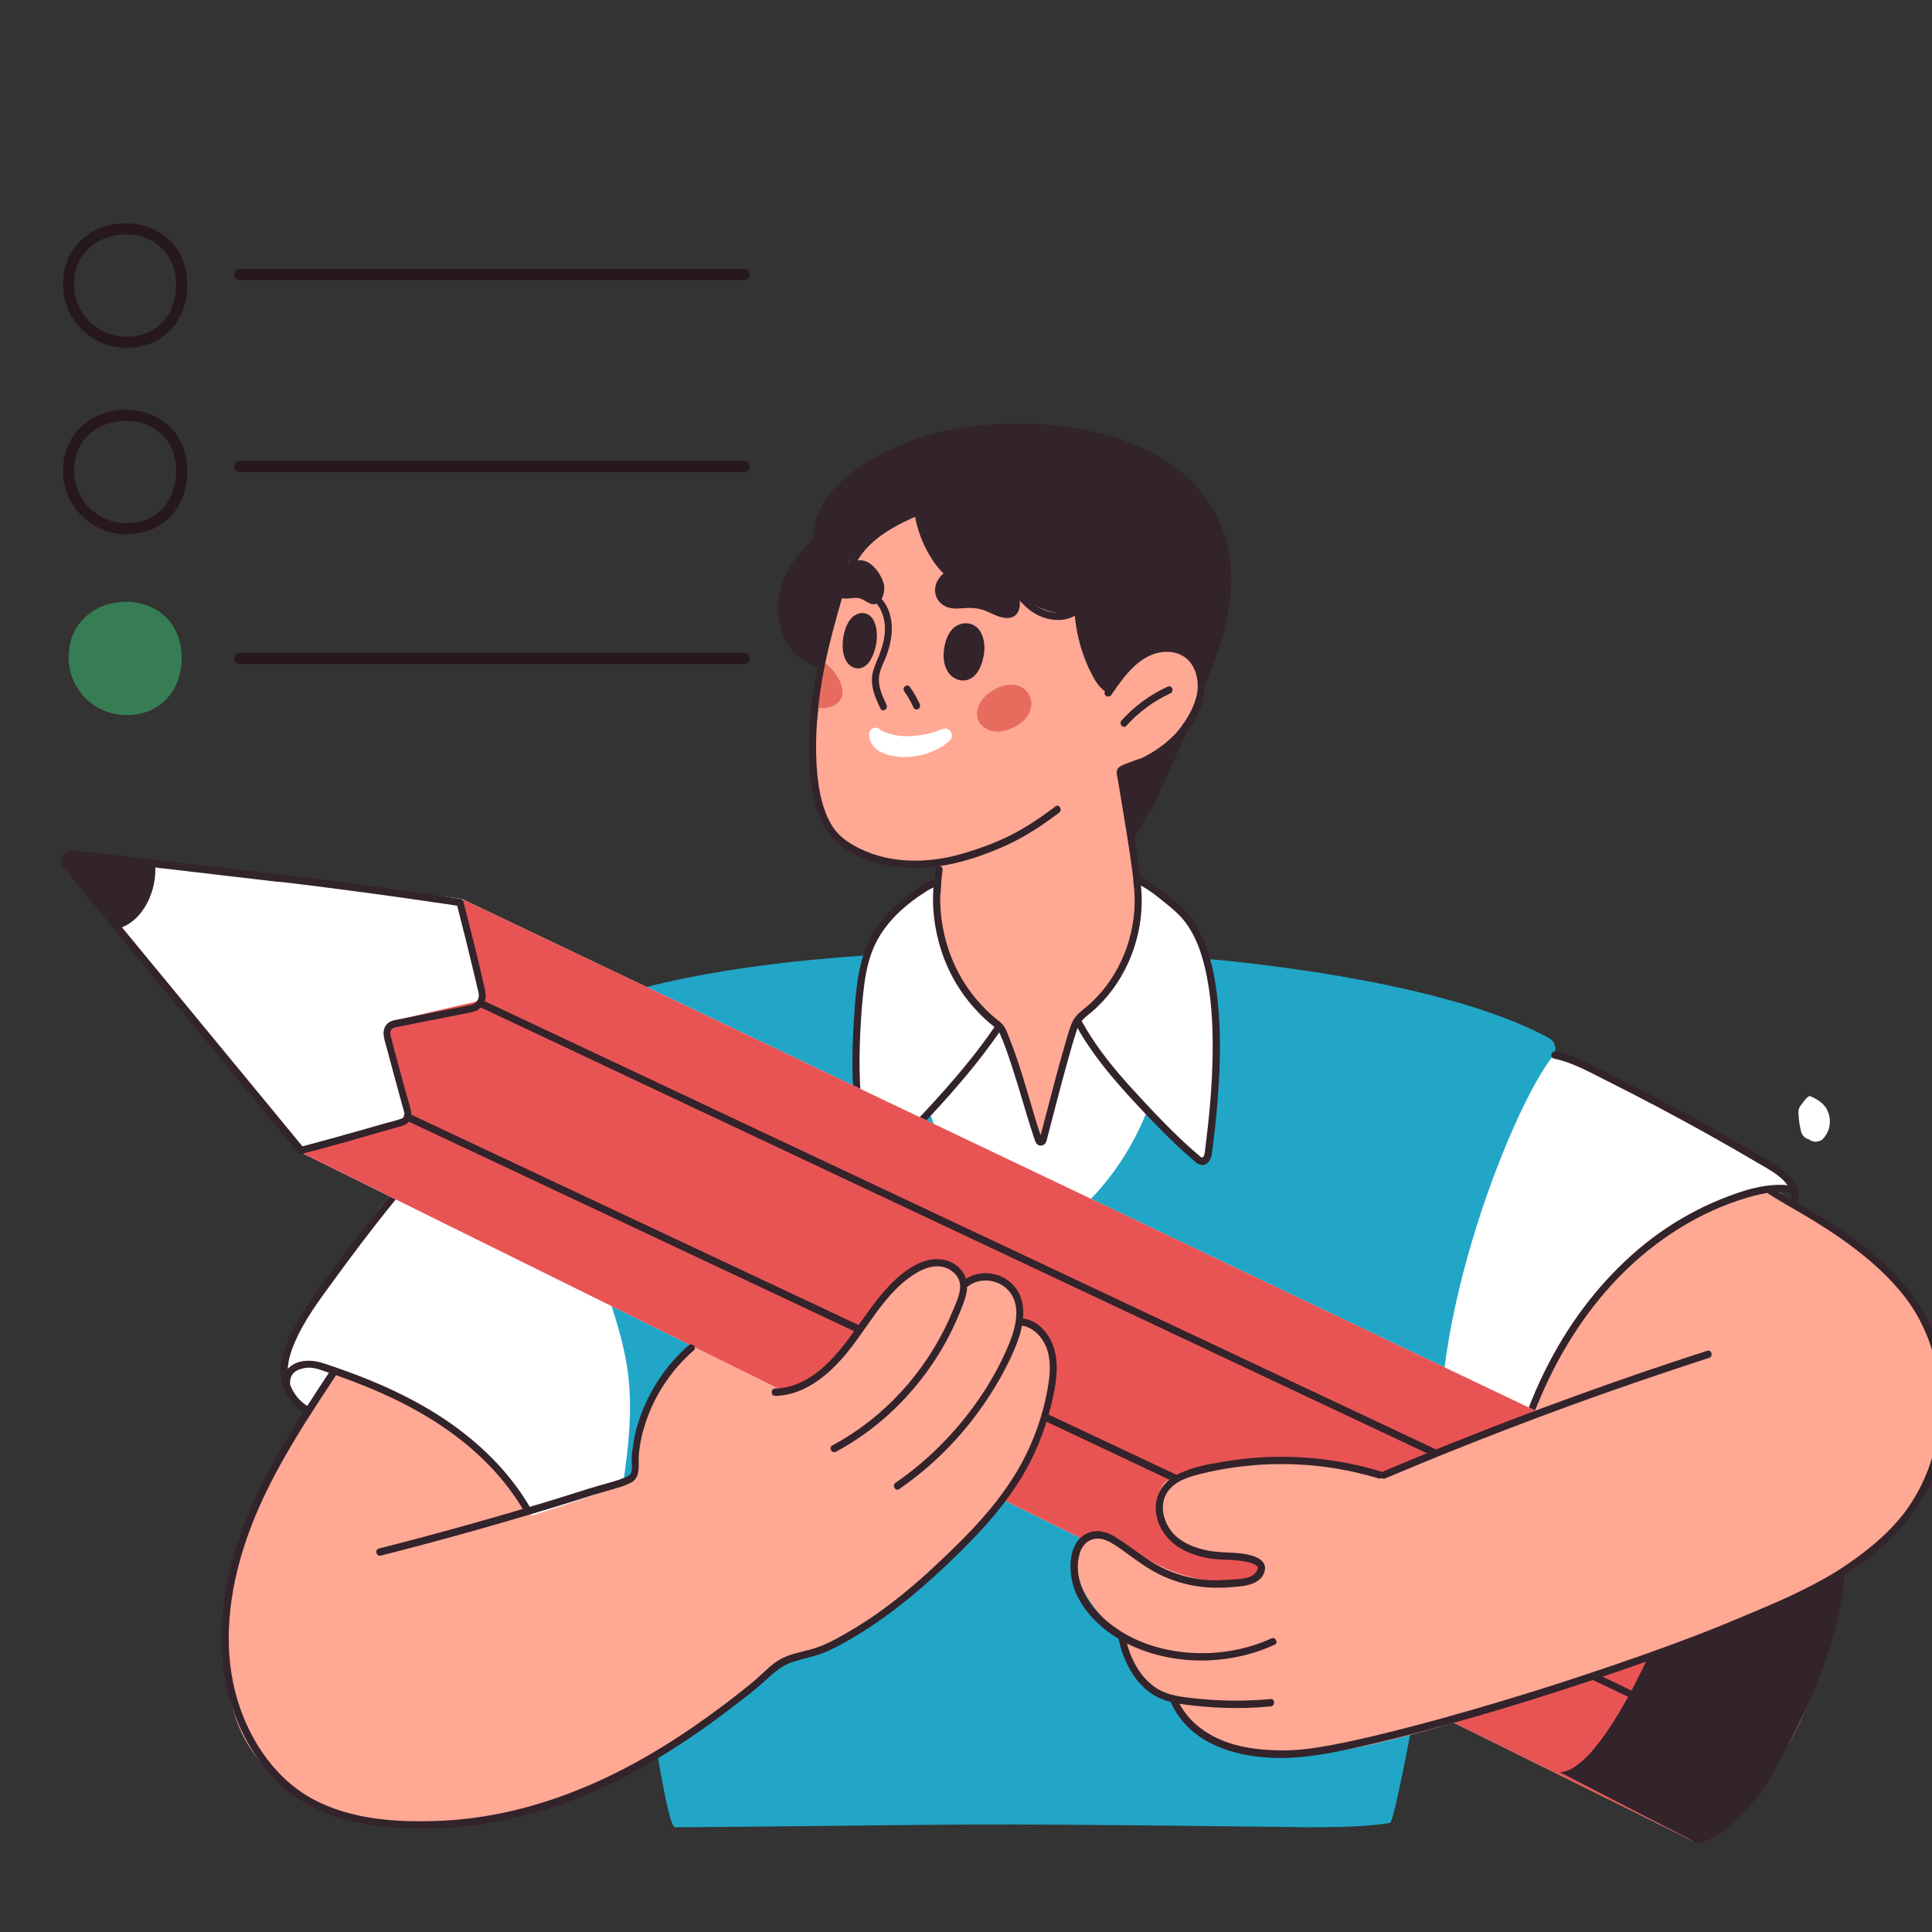 <?xml version="1.0" encoding="UTF-8"?> <svg xmlns="http://www.w3.org/2000/svg" id="Warstwa_1" viewBox="0 0 210 210"><rect x="0" y="0" width="210" height="210" fill="#333333" stroke="none"/><path d="M198.84,121.35c-.02-.12-.05-.24-.09-.35-.07-.19-.15-.39-.26-.56-.24-.37-.73-.88-1.73-1.29-.27-.11-.87.81-.94.89-.21.23-.35.52-.34.83.02.72.12,1.45.29,2.15.07.28.29.56.54.7.09.05.2.09.31.12.21.16.46.27.73.26.29-.01.64-.11.83-.34.28-.34.49-.68.62-1.11.13-.43.12-.86.05-1.3Z" fill="#fff"></path><path d="M134.42,107.48c-2.21-.97-4.31-2.27-6.65-2.83-2.64-.63-5.52-.77-8.22-.97-9.1-.65-18.77-1.14-27.22,3.04-1.65.82-.47,1.15-.19,1.92,1.75,4.9,3.95,9.61,6.57,14.06,1.39,2.36,2.9,4.64,4.52,6.83,1.46,1.97,2.98,4.08,4.92,5.57,2.05,1.57,4.41,2.09,6.89,1.5,2.36-.56,4.53-1.92,6.49-3.37,3.61-2.68,6.62-6.17,8.89-10.13,2.55-4.45,4.12-9.54,4.44-14.72.02-.35-.09-.74-.44-.9Z" fill="#fff"></path><path d="M133.15,58.36c-3.62-11.66-19.36-13.48-29.19-11.77-5.51.96-15.49,4.89-15.58,12.03.11-.1.11-.1,0,.01-.08.09-.17.17-.26.25-1.57,1.5-2.97,3.39-3.4,5.63-.43,2.25.05,4.66,1.56,6.37,1.51,1.7,3.72,2.05,5.83,2.1,1.55,2.07,3.81,3.06,6.21,3.79,2.42.73,4.79,1.47,7.06,2.65,4.68,2.43,8.8,6.02,11.85,10.46.65.94,5.09,2.84,5.7,1.82,3.19-5.33,4.86-10.38,7.38-15.81,2.33-5.01,4.43-10.95,3.12-16.5-.08-.36-.18-.71-.28-1.05Z" fill="#33232b"></path><path d="M58.28,156.33c-1.71-2.23-3.61-4.31-5.72-6.14-4.91-4.26-18.13-9.41-18.68-8.41-1.1,1.97-2.11,3.53-2.49,5.02-.38,1.52-.5,3.28.17,4.66.68,1.39,2.18,2.34,3.2,3.46,1.06,1.17,2.12,2.35,3.25,3.45,2.19,2.14,4.66,3.94,7.2,5.58,2.48,1.6,5.01,3.18,7.62,4.53,1.36.7,2.75,1.33,4.19,1.81,1.29.43,3.31,1.04,4.66.64,1.32-.4,2.15-1.97,3.04-3.55.71-1.27-4.73-8.81-6.44-11.04Z" fill="#fff"></path><path d="M208.2,145.19c-2.9-7.43-9.23-11.92-15.45-16.08-5.98-4-23.31-12.83-25.61-13.96-1.13-.55-3.43-2.16-4.75-1.85-.32.08-.61.28-.8.62-.03.06-.06.13-.09.2-6.98,7.07-8.67,17.63-9.58,27.32-.23,2.41-.78,5.16.32,7.42.54,1.1,1.52,1.87,2.54,2.45,1.13.64,2.29,1.22,3.44,1.83,4.95,2.62,9.9,5.24,14.84,7.86,0,0,17.64,10.37,18.29,10.05,5.04-2.54,10.35-5.24,13.94-9.88,1.68-2.18,3.02-4.69,3.61-7.44.61-2.87.36-5.82-.7-8.54Z" fill="#ffa894"></path><path d="M62.69,121.54c-.61-.92-1.56-.76-2.16-.15-.51-.39-1.19-.46-1.79.15-6.88,6.97-13.51,14.25-19.22,22.3-5.45,7.7-11.95,18.39-13.93,27.85-.99,4.71-1.46,10.02.34,14.59,2.17,5.49,8.4,8.77,13.9,8.93,3.56.11,6.64-1.98,8.85-4.77,4.23-5.34,6.95-12.54,9.82-18.74,3.03-6.54,5.88-13.17,8.48-19.9.22-.57,1.57-21.32-4.29-30.27Z" fill="#ffa894"></path><path d="M194.01,129.15c.45-.03.42-.81.03-1.05-7.42-4.61-16.06-9.34-23.89-12.92-1.84-.84-3.69-1.65-5.55-2.43-.23-.44-11.23,6.68-13.33,11.63-2.47,5.83-3.85,12.12-4.03,18.5-.06,2.15.03,4.31.24,6.45-.37.52-.38,1.35.11,1.8.04.03.08.07.12.1.11.79.23,1.57.38,2.36.13.73.97,1.14,1.62.96.45-.13.74-.46.87-.87,3.98,3.24,8.29,6.04,12.85,8.31.87.43,1.99-.07,1.98-1.18-.07-5.97,7.15-30.13,28.6-31.64Z" fill="#fff"></path><path d="M75.58,136.5c-.28-3.29-.69-6.59-1.23-9.85-.55-3.34-1.36-6.62-2.7-9.74-1.2-2.8-3.28-5.72-6.46-6.29-.69-.12-1.39.16-1.66.83-5.42,1.64-9.8,5.48-13.63,9.56-4.4,4.69-21.54,25.59-17.52,26.65,5.1,1.34,10.11,2.98,14.55,5.9,3.78,2.48,7.1,5.74,9.67,9.48,1.45,2.11,3.65,4.81,4.61,7.19.28.71-.02.77.77.55.12-.03,6.53-6.92,9.84-17.85.57-.05,4.32-9.94,3.76-16.43Z" fill="#fff"></path><path d="M125.08,106.02c-.02-.54-.27-.93-.6-1.18-1.16-8.99-2.23-18-3.22-27.01-.02-.22-.08-.44-.17-.63-.01-1.09-1.06-2.14-2.15-1.36-2.71,1.93-5.75,3.24-8.66,4.79-2.77,1.47-5.89,3.19-7.07,6.39-.1.27-.09.56,0,.83-.68.06-1.32.55-1.3,1.48.14,6.82.21,13.65.19,20.47,0,.35.1.64.25.87.09,3.02.66,6.03,1.73,8.84,1.19,3.13,2.9,6.55,5.57,8.57,1.38,1.04,3.04,1.4,4.7,1.03,1.62-.37,3.06-1.44,4.29-2.55,2.39-2.15,4.06-5.1,5.09-8.18,1.32-3.94,1.53-8.22,1.34-12.36Z" fill="#ffa894"></path><path d="M126.5,64.21c-1.12-8.79-9.8-12.92-17.28-14.17-5.99-.99-11.29,1.09-14.74,6.36-2.9,4.44-3.94,9.94-4.78,15.14-.02.13-.04.26-.06.38-.41,2.59-.74,5.19-.98,7.8-.02.2-.04.41-.06.6-.23,2.67-.41,5.44.59,7.97,2.3,5.81,9.07,6.83,14.25,5.3,4.98-1.48,9.73-4.42,13.97-7.45.53-.38.84-.99.81-1.63,1.42-2.96,2.64-6.02,3.65-9.16,1.09-.84,2.08-1.8,2.89-2.99,1.6-2.33,2.1-5.35,1.74-8.16Z" fill="#ffa894"></path><path d="M129.61,61.32c-.59-2.17-1.76-4.14-3.23-5.77-1.52-1.68-3.39-3.03-5.33-4.13-2.05-1.17-4.24-2.18-6.51-2.79-2.62-.7-5.39-.77-8.08-.75-1.69.01-3.34.21-4.85.88-.21-.05-.45-.03-.69.11-.31.18-.54.42-.74.68-.06-.02-.11-.05-.16-.07-2.44-.87-4.56,1.22-6.03,2.97-1.89,2.25-3.32,4.86-4.25,7.69-.12.35-.05.65.12.87.06.08.08.18.04.27-.21.47-.4.95-.56,1.44-.42,1.27,1.51,1.82,1.93.55.67-2.06,1.96-3.88,3.61-5.21.82-.66,1.75-1.22,2.71-1.59.46-.18.93-.33,1.41-.44.23-.05.46-.09.69-.13.28,1.42.76,2.8,1.45,4.06.9,1.63,2.26,3.07,4.16,3.11,1.37.03,2.58-.39,3.62-1.23.12-.1.27-.28.33-.13.54,1.39,1.38,2.65,2.54,3.57,1.49,1.18,3.47,1.67,5.28,1.19.14-.04.27.06.28.2.13,1.3.3,2.6.52,3.89.36,2.08,1.16,4.31,3.18,5.17,1.98.84,4.15-.33,5.53-1.83,1.4-1.53,2.25-3.55,2.82-5.56.66-2.3.85-4.7.22-7.03Z" fill="#33232b"></path><path d="M129.46,124.34c-.35-1.32-1.02-2.56-1.71-3.74-1-1.71-2.09-3.36-3.3-4.91-.99-1.27-2.05-2.5-3.2-3.62-.91-.88-2.05-1.69-3.33-1.26-.16-.11.17-.88-.05-.76-.97.58-1.24.65-1.89,3.98-.26,1.35-1.85,7.38-2.49,9.98-.05.19-.3.21-.37.02-1.02-2.8-3.27-9.49-3.7-10.93-.32-1.07-.2-1.85-2.26-3.04-.22-.13-.11.49-.24.65-1.23.16-2.17.89-3.03,1.8-1.12,1.17-2.19,2.39-3.28,3.58-1.05,1.15-2.24,2.26-3.17,3.52-.86,1.17-.74,2.42-.34,3.76,1.61,5.38,3.86,10.91,8.38,14.31,4.37,3.28,10.99,3.6,15.51.47,2.25-1.56,4.06-3.71,5.68-5.93,1.67-2.29,3.58-4.85,2.79-7.89Z" fill="#fff"></path><path d="M129.51,71.92c-4.11-4.81-10.96,3.35-10.04,8.19.26,1.36.4,2.91,1.68,3.29,1.37.4,3.35-.63,4.46-1.48.97-.74,1.86-1.66,2.6-2.66.75-1.01,1.47-2.19,1.83-3.44.39-1.34.38-2.83-.54-3.91Z" fill="#ffa894"></path><path d="M157.2,161.94c-3.28-15.16,6.91-41.26,11.57-47.11.5-.63.32-1.59-.36-1.97-12.06-6.63-36.58-8.66-40.36-8.88-.16,0-.29.02-.41.07-.11,0-.21,0-.31.03-.58.17-.78.76-.7,1.35,1.21,9.49-2.14,19.17-8.68,25.51-1.03,1-2.14,1.9-3.31,2.71-.74.51-1.65.61-2.47.27-3.22-1.34-11.32-6.09-12.91-21.35-.27-2.54-.48-5.09-.26-7.64.02-.25-.07-.49-.22-.68-.13-.36-.43-.64-.89-.62-27.36,1.38-37.82,6.61-41.87,9.66-.96.72-1.13,2.13-.37,3.08,1.81,2.26,5.14,7.65,8.9,19.73,1.5,4.82,3.53,9.64,3.86,14.71.36,5.41-.82,10.44-.74,11.29,1.33,12.69,4.56,36.53,5.7,36.52,10.19-.06,21.98-.24,32.17-.3,10.19-.06,36.88.3,36.88.3,2.81-.02,5.63-.03,8.43-.43.1-.01.19-.04.28-.08.92-1.23,6.36-32.69,6.5-35.26.02-.45-.16-.75-.43-.91Z" fill="#21a6c7"></path><path d="M129.98,100.85c-1.24-2.16-6.23-5.39-6.38-5.15-.26.1-.29.06-.24.42.84,5.63-1.64,11.52-6.25,14.46-.27.17-.32.45-.25.69,0,.15.03.3.13.44,3.99,5.12,8.37,9.91,13.08,14.31.35.32.86.18.99-.27,2.68-9.55.95-21.36-1.09-24.9Z" fill="#fff"></path><path d="M94.21,125.97c.13.45.64.6.99.27,4.72-4.4,9.09-9.18,13.08-14.31.11-.14.14-.29.13-.44.07-.24.02-.52-.25-.69-4.61-2.95-6.62-8.68-6.07-14.16.04-.37-.15-.62-.42-.72-.16-.24-5.15,2.99-6.38,5.15-2.04,3.54-3.77,15.35-1.09,24.9Z" fill="#fff"></path><path d="M110.83,65.15c-.03-.24-.09-.48-.17-.7-.64-1.84-2.46-2.35-4.14-2.72-1.61-.35-3.61-.26-4.56,1.3-.55.89-.4,2.02.46,2.67.75.57,1.64.46,2.52.39.68-.05,1.42.02,2.09.27.74.28,1.5.76,2.3.81,1.27.08,1.64-.97,1.5-2.02Z" fill="#33232b"></path><path d="M123.48,96c1.08.48,2.02,1.2,2.94,1.95.73.59,1.48,1.18,2.1,1.9.08.09.16.19.23.28.04.05.08.1.12.15.07.09-.02-.02.02.02.02.03.04.06.06.09.18.25.34.51.5.77.18.31.34.62.49.94.19.41.29.66.44,1.08.35.97.6,1.97.8,2.98.6,3.06.69,6.23.61,9.34-.06,2.23-.23,4.46-.47,6.67-.07.64-.14,1.27-.22,1.91-.04.32-.08.65-.12.97-.03.22-.04.53-.2.7-.15.17-.34-.06-.47-.17-.24-.2-.48-.41-.72-.62-.47-.41-.92-.83-1.37-1.26-1.81-1.72-3.52-3.56-5.21-5.41-1.62-1.78-3.17-3.64-4.47-5.68-.33-.51-.64-1.03-.93-1.56-.25-.44-.91-.04-.66.4,1.23,2.22,2.75,4.24,4.39,6.14,1.68,1.95,3.46,3.82,5.27,5.64.93.93,1.89,1.84,2.89,2.69.4.34.87.86,1.44.68.49-.16.71-.71.78-1.2.35-2.51.6-5.04.75-7.57.21-3.55.21-7.14-.32-10.66-.31-2.03-.82-4.08-1.75-5.91-.3-.59-.66-1.15-1.06-1.66-.29-.36-.61-.7-.95-1.01-.92-.85-1.91-1.65-2.93-2.36-.5-.35-1.02-.65-1.57-.9-.19-.09-.41-.06-.52.14-.1.17-.05.46.14.55h0Z" fill="#33232b"></path><path d="M108.19,111.5c-2.21,3.25-4.78,6.22-7.43,9.09-1.36,1.47-2.74,2.92-4.12,4.37-.27.29-.55.58-.82.87-.06.06-.11.12-.17.18-.03.03-.06.06-.09.1-.04.04-.1.06-.04.05-.17.03-.38-.13-.5-.24-.31-.3-.42-.77-.53-1.17-.11-.42-.21-.84-.31-1.27-.78-3.69-.85-7.53-.67-11.28.09-1.78.21-3.57.45-5.34.2-1.41.52-2.83,1.12-4.12,1.18-2.55,3.38-4.46,5.66-5.89.4-.25.82-.46,1.27-.59-.16-.16-.31-.33-.47-.49-.3,2.22-.06,4.56.52,6.7.48,1.78,1.24,3.49,2.24,5.02.59.9,1.26,1.74,2,2.51.4.42.82.82,1.26,1.19.43.37.89.65,1.13,1.2.49,1.07.87,2.22,1.24,3.34.41,1.23.78,2.46,1.15,3.7.36,1.2.71,2.4,1.1,3.59.09.26.17.53.26.79.1.28.18.56.47.67.21.09.46.04.63-.12.22-.2.26-.54.33-.81.68-2.6,1.34-5.2,2.06-7.79.35-1.26.7-2.53,1.11-3.78.2-.62.51-1.06,1-1.47.43-.36.87-.71,1.28-1.11,3.15-3.04,4.94-7.59,4.77-12.07-.02-.57-.08-1.13-.16-1.69-.03-.21-.29-.33-.47-.28-.22.06-.3.28-.27.49.61,4.26-.73,8.76-3.47,11.97-.35.41-.72.8-1.1,1.16-.4.37-.83.69-1.24,1.05-.46.4-.78.87-.99,1.46-.21.58-.38,1.18-.55,1.77-.74,2.5-1.39,5.02-2.05,7.55-.16.61-.32,1.22-.48,1.83-.08.3-.16.59-.23.89-.01.04-.05.15-.05.19,0,.03-.02.06-.03.1.06-.1.13-.12.19-.08.01,0,.02.01.04.02-.01-.04-.03-.09-.04-.13-.03-.09-.06-.17-.09-.26-.38-1.12-.72-2.25-1.05-3.39-.69-2.34-1.36-4.69-2.27-6.95-.2-.49-.34-1.03-.64-1.46-.32-.47-.83-.77-1.24-1.14-.8-.71-1.54-1.49-2.2-2.34-1.11-1.43-1.98-3.06-2.57-4.79-.76-2.24-1.09-4.68-.87-7.05,0-.07.01-.13.02-.2,0-.03,0-.05,0-.08.01-.1-.01.1,0,0,.04-.29-.16-.58-.47-.49-.91.25-1.7.81-2.47,1.36-.63.46-1.25.94-1.84,1.46-1.03.91-1.95,1.97-2.65,3.18-1.62,2.83-1.83,6.25-2.04,9.46-.26,3.96-.25,7.99.46,11.9.16.9.33,1.85.65,2.71.16.44.39.83.76,1.11.33.24.91.45,1.27.16.28-.22.52-.56.77-.82.36-.38.72-.76,1.07-1.14.72-.76,1.44-1.52,2.16-2.28,2.82-3,5.58-6.06,8-9.43.3-.41.59-.83.88-1.25.29-.42-.38-.82-.66-.4h0Z" fill="#33232b"></path><path d="M120.8,75.52c1.45-2.11,3.22-4.61,5.96-4.67,1.18-.03,2.29.49,2.9,1.57.59,1.04.65,2.32.35,3.47-.69,2.66-2.83,4.78-5.08,6.07-.15.09-.3.17-.45.25-.09.05-.18.09-.28.14-.19.09-.08.04-.04.02-.13.05-.26.09-.38.14-.39.13-.77.27-1.15.41-.32.12-.67.24-.96.45-.49.35-.22.99-.14,1.51.58,3.61,1.24,7.21,1.68,10.84.03.22.16.4.38.4.19,0,.41-.19.38-.4-.42-3.4-1.01-6.77-1.56-10.15-.07-.42-.13-.83-.2-1.25-.01-.08-.02-.15-.04-.23,0-.04-.01-.08-.02-.11,0-.14-.02-.15-.03-.04-.02.04-.05.09-.07.13.01-.01.02-.02.03-.03,0,0-.06.04.02,0,.33-.2.7-.33,1.06-.46.35-.13.71-.24,1.07-.38.53-.2,1.04-.5,1.52-.8,2.31-1.45,4.47-3.77,5.07-6.6.27-1.26.13-2.65-.5-3.77-.64-1.13-1.74-1.8-2.98-1.94-1.44-.17-2.9.39-4.04,1.3-1.29,1.02-2.24,2.39-3.17,3.75-.29.42.38.82.66.4h0Z" fill="#33232b"></path><path d="M111.12,74.74c-1.3-.74-2.99-.06-4,.91-1.03,1-1.41,2.59-.06,3.47.98.64,2.17.43,3.15-.07.97-.49,1.86-1.33,1.89-2.53.02-.73-.38-1.43-.99-1.78Z" fill="#e66c5e"></path><path d="M94.06,64.76c1.47.49,2.16,2.17,2.13,3.67-.02.96-.29,1.91-.63,2.8-.34.87-.79,1.7-.79,2.67,0,1.11.47,2.14.93,3.11.22.46.88.06.66-.4-.41-.87-.85-1.81-.83-2.81.03-.99.61-1.89.92-2.8.59-1.72.77-3.73-.21-5.34-.47-.77-1.15-1.38-1.99-1.66-.47-.16-.67.61-.2.77h0Z" fill="#33232b"></path><path d="M98.27,75.12c.4.56.75,1.16,1.03,1.8.09.19.36.25.52.14.19-.13.23-.34.14-.55-.29-.63-.63-1.24-1.03-1.8-.06-.09-.13-.15-.23-.18-.09-.03-.21-.01-.29.04-.16.11-.27.37-.14.55h0Z" fill="#33232b"></path><path d="M91.59,75.2c.03,1.16-1.28,2-2.64,1.72-.1-.02-.19-.04-.29-.07.19-1.65.45-3.29.78-4.92.27.16.52.35.74.56.82.77,1.37,1.84,1.4,2.71Z" fill="#e66c5e"></path><path d="M96.03,63.33c-.35-1.09-1.26-2.17-2.09-2.37-.79-.2-1.63.09-2.19.68-.48.51-.72,1.16-.92,1.82-.03.09-.04.18-.04.28-.06.27-.02.61.13.85.52.82,1.58.31,2.33.4.79.1,1.51,1.15,2.29.45.52-.47.7-1.43.49-2.09Z" fill="#33232b"></path><path d="M128.55,78.77c-1.37,2.94-2.71,5.89-4.03,8.85-.21.46.45.87.66.4,1.32-2.96,2.67-5.91,4.03-8.85.21-.46-.45-.87-.66-.4h0Z" fill="#33232b"></path><path d="M99.58,55.3c-2.09.89-4.24,1.94-5.84,3.66-1.49,1.61-2.26,3.69-2.9,5.78-1.51,4.92-2.7,10.01-2.87,15.19-.07,2.22,0,4.5.47,6.68.39,1.85,1.14,3.76,2.57,5,1.56,1.35,3.65,2.13,5.62,2.48,2.07.37,4.19.31,6.26-.07,2.02-.38,4.02-1.07,5.92-1.88,1.76-.76,3.41-1.72,4.99-2.84.44-.31.88-.64,1.32-.96.4-.3.01-.99-.39-.69-1.55,1.17-3.16,2.27-4.89,3.14-1.72.86-3.54,1.52-5.38,2.04-3.82,1.09-8.18,1.08-11.71-.97-.8-.46-1.52-1-2.07-1.76-.53-.72-.9-1.56-1.17-2.42-.6-1.9-.76-3.93-.8-5.92-.09-5.03.9-10,2.26-14.8.59-2.1,1.16-4.31,2.31-6.16,1.19-1.9,3.06-3.12,4.99-4.07.49-.24.99-.46,1.49-.68.19-.08.32-.26.27-.49-.05-.19-.28-.36-.47-.28h0Z" fill="#33232b"></path><path d="M101.72,94.42c-.13.84-.21,1.7-.23,2.55,0,.21.18.41.38.4.21,0,.38-.18.38-.4.02-.79.09-1.59.2-2.34.03-.21-.05-.44-.27-.49-.18-.04-.44.06-.47.28h0Z" fill="#33232b"></path><path d="M106.49,68.56c-.51-.79-1.47-1-2.29-.65-1,.43-1.42,1.55-1.58,2.59-.19,1.23.09,2.73,1.28,3.29.59.28,1.26.23,1.79-.15.47-.33.78-.89.98-1.43.43-1.16.51-2.58-.17-3.66Z" fill="#33232b"></path><path d="M94.93,67.39c-.41-.75-1.21-.94-1.9-.57-.84.44-1.22,1.53-1.38,2.54-.18,1.19.02,2.63,1,3.14.49.25,1.04.19,1.5-.19.4-.33.67-.88.85-1.4.39-1.13.48-2.5-.07-3.52Z" fill="#33232b"></path><path d="M89.32,139.43c-2.6-1.04-5.66.59-7.93,1.86-5.46,3.04-9.89,8.26-11.75,14.46-.65,2.16-1.05,4.4-.65,6.66.15.87,1.01.96,1.56.57,2.92.54,5.92.92,8.77-.17,2.67-1.02,4.91-2.87,6.53-5.3.28-.41.22-.81,0-1.11,0-.37-.21-.72-.52-.96-1.09-.85-1.17-2.54-.78-3.78.5-1.62,1.75-2.88,2.92-3.99,1.28-1.21,3.01-2.46,3.73-4.16.72-1.71-.33-3.45-1.9-4.08Z" fill="#ffa894"></path><path d="M103.41,79.66c-.14-.32-.51-.57-.86-.44-2.13.81-4.62,1.23-6.75.19-.01,0-.03,0-.04-.01-.18-.24-.52-.36-.78-.28-.41.12-.57.53-.51.94.29,1.88,2.62,2.26,4.1,2.22,1.63-.04,3.25-.61,4.54-1.66.29-.23.45-.58.3-.95Z" fill="#fff"></path><path d="M55.39,116.38c-4.9,4.23-9.33,8.99-13.42,14.06-2.05,2.54-4.01,5.14-5.94,7.77-1.71,2.33-3.52,4.68-4.68,7.37-.6,1.39-1.03,2.91-.74,4.44.29,1.51,1.28,2.87,2.58,3.59.44.24.82-.45.39-.69-1.11-.61-1.94-1.73-2.21-3.02-.27-1.27.09-2.59.57-3.75,1.07-2.61,2.81-4.88,4.44-7.12,3.72-5.1,7.59-10.09,11.88-14.69,2.43-2.61,4.98-5.08,7.67-7.4.38-.33-.16-.89-.54-.56h0Z" fill="#33232b"></path><path d="M194.86,128.89c-2.68-.42-5.43.49-7.91,1.5-2.31.94-4.5,2.16-6.55,3.61-4.19,2.98-7.71,6.9-10.45,11.34-1.55,2.52-2.85,5.21-3.91,7.99-.08.2.08.44.27.49.22.07.39-.08.47-.28,1.84-4.81,4.43-9.33,7.76-13.17,3.25-3.74,7.21-6.8,11.66-8.81,1.24-.56,2.52-1.03,3.82-1.41,1.5-.44,3.08-.74,4.63-.5.21.03.41-.05.47-.28.05-.19-.06-.46-.27-.49h0Z" fill="#33232b"></path><path d="M49.89,97.65l-39.9-4.65c-1.43-.17-2.32,1.58-1.39,2.73l23.78,29.22c.15.18.33.32.53.42l150.79,74.58c.8.4,1.75.04,2.12-.79l.03-.02c8.74-6.02,13.13-17.14,13.66-28.41.38-.84.02-1.84-.78-2.22L50.37,97.79c-.15-.07-.31-.12-.48-.14Z" fill="#fff"></path><path d="M198.72,168.5L50.37,97.79c-.05.04-.07.05-.12.09.07,1.08,1.76,7.23,2.13,9.77.09.59-.29,1.15-.85,1.28-2.05.46-7.3,1.65-8.84,2.11-.48.14-.78.64-.68,1.16.59,3.17,2.16,9.12,2.26,9.57,0,0-11.56,3.5-11.36,3.6l150.79,74.58c.8.4,1.75.04,2.12-.79l.03-.02c8.74-6.02,13.13-17.14,13.66-28.41.38-.84.02-1.84-.78-2.22Z" fill="#e85454"></path><path d="M198.72,168.5l-14.21-6.95c1.47,4.2-8.99,30.94-14.96,31.08l14.95,7.72c.35.18,4.57-1.53,7.86-7.07,3.81-6.42,7.75-15.35,8.05-21.63l.02-1.36c.38-.84-.89-1.4-1.7-1.79Z" fill="#33232b"></path><path d="M16.86,93.8l-8.5-.99c-.85-.1-1.37.93-.82,1.61l5.3,6.51c2.73-.75,4.3-4.18,4.02-7.13Z" fill="#33232b"></path><path d="M30.16,95.01c-4.58-.53-9.15-1.07-13.73-1.6-2.7-.32-5.41-.63-8.11-.95-.14-.02-.29-.04-.43-.05-.84-.06-1.47.85-1.12,1.66.1.24.3.44.46.64.72.87,1.43,1.74,2.15,2.61,1.24,1.51,2.48,3.01,3.72,4.52,1.55,1.89,3.11,3.77,4.66,5.66,1.64,1.99,3.28,3.98,4.92,5.98,1.5,1.82,3,3.64,4.5,5.47,1.15,1.4,2.3,2.79,3.45,4.19.57.69,1.14,1.39,1.71,2.08.03.03.05.06.08.1.09.11.25.13.37.1,3.46-.87,6.89-1.89,10.33-2.88.31-.09.67-.15.95-.31.47-.26.72-.83.62-1.37-.15-.79-.43-1.57-.64-2.34-.51-1.88-1.03-3.77-1.52-5.66-.1-.37-.23-.79.13-1.06.11-.09.24-.11.37-.14.33-.07.66-.13.99-.2,1.25-.25,2.5-.5,3.75-.74,1.08-.22,2.17-.43,3.25-.65.33-.07.66-.12.95-.32.41-.28.71-.73.8-1.23.07-.43-.03-.84-.13-1.26-.68-3.04-1.45-6.05-2.22-9.06-.02-.07-.04-.14-.05-.21-.03-.12-.14-.26-.27-.28-1.3-.2-2.61-.39-3.91-.58-3.16-.46-6.31-.89-9.47-1.3-2.18-.28-4.36-.55-6.54-.81-.21-.02-.38.2-.38.4,0,.24.18.38.38.4,3.69.43,7.37.91,11.06,1.41,2.45.34,4.9.69,7.35,1.05.44.07.87.13,1.31.2-.09-.09-.18-.19-.27-.28.68,2.64,1.34,5.28,1.97,7.94.09.4.19.79.28,1.19.08.36.23.76.13,1.14-.13.51-.53.71-.99.8-.95.19-1.9.38-2.85.57-1.28.25-2.56.51-3.84.76-.42.08-.84.17-1.25.25-.37.07-.73.15-1.01.46-.69.72-.27,1.7-.05,2.54.25.93.5,1.87.75,2.8.25.94.51,1.88.77,2.82.11.39.21.77.32,1.16.1.36.25.78-.2.95-.64.24-1.32.38-1.97.57-.87.25-1.74.5-2.6.74-1.8.51-3.61,1.02-5.42,1.5-.35.09-.69.18-1.04.27.12.03.25.07.37.1-.38-.47-.77-.93-1.15-1.4-1.01-1.22-2.01-2.45-3.02-3.67-1.41-1.71-2.82-3.42-4.23-5.13-1.61-1.95-3.21-3.9-4.82-5.85-1.58-1.92-3.16-3.84-4.74-5.75-1.35-1.63-2.69-3.27-4.04-4.9-.9-1.09-1.8-2.18-2.7-3.28-.22-.26-.43-.53-.65-.79-.04-.04-.08-.09-.11-.13-.21-.33.07-.64.4-.61.59.05,1.19.14,1.78.21,1.4.16,2.81.33,4.21.49,4.26.5,8.52.99,12.78,1.49l3.49.41c.21.02.38-.2.38-.4,0-.24-.18-.38-.38-.4Z" fill="#33232b"></path><path d="M185.52,172.26c-.05,0-.11-.01-.16-.04L52.2,109.48c-.19-.09-.28-.33-.19-.53.09-.2.31-.29.51-.2l133.16,62.74c.19.09.28.33.19.53-.06.15-.2.24-.35.24Z" fill="#33232b"></path><path d="M181.85,186.79c-.08,0-.17-.03-.23-.08-2.37-1.43-136.16-64.31-137.52-64.95-.19-.09-.28-.33-.19-.53.09-.2.31-.29.51-.2,137.45,64.59,137.69,65.02,137.76,65.16.11.19.05.44-.14.55-.06.04-.13.06-.19.06Z" fill="#33232b"></path><path d="M19.75,71.46c.04,3.13-1.93,6.27-6.02,6.27-3.46,0-6.27-2.81-6.27-6.27,0-7.87,12.19-8.28,12.29,0Z" fill="#367d54"></path><path d="M13.73,58.07c-3.79,0-6.88-3.08-6.88-6.88,0-4.35,3.41-6.64,6.78-6.66h.05c3.18,0,6.62,2.08,6.68,6.66.02,1.95-.67,3.79-1.91,5.04-1.19,1.2-2.82,1.84-4.71,1.84ZM13.68,45.74h-.04c-2.69.02-5.58,1.73-5.58,5.45,0,3.13,2.54,5.67,5.67,5.67,1.56,0,2.9-.51,3.85-1.48,1.01-1.03,1.58-2.55,1.56-4.18-.05-3.78-2.77-5.46-5.46-5.46Z" fill="#26181e"></path><path d="M13.73,37.81c-3.79,0-6.88-3.08-6.88-6.88,0-4.35,3.41-6.64,6.78-6.66.01,0,.03,0,.05,0,3.18,0,6.62,2.08,6.68,6.66.02,1.95-.67,3.79-1.91,5.04-1.19,1.2-2.82,1.84-4.71,1.84ZM13.68,25.48s-.03,0-.04,0c-2.69.02-5.58,1.73-5.58,5.45,0,3.13,2.54,5.67,5.67,5.67,1.57,0,2.9-.51,3.85-1.48,1.01-1.03,1.58-2.55,1.56-4.18-.05-3.78-2.77-5.46-5.46-5.46Z" fill="#26181e"></path><path d="M80.92,72.17H26.06c-.33,0-.6-.27-.6-.6s.27-.6.6-.6h54.86c.33,0,.6.27.6.6s-.27.6-.6.6Z" fill="#26181e"></path><path d="M80.92,51.3H26.06c-.33,0-.6-.27-.6-.6s.27-.6.6-.6h54.86c.33,0,.6.27.6.6s-.27.6-.6.6Z" fill="#26181e"></path><path d="M80.92,30.43H26.06c-.33,0-.6-.27-.6-.6s.27-.6.6-.6h54.86c.33,0,.6.27.6.6s-.27.6-.6.6Z" fill="#26181e"></path><path d="M69.26,160.85c-25.41,9.16-31.83,8.4-36.29,10.06-2.5.93-3.88-9.33-4.17-8.77-5.53,10.76-5.01,19.01-3.24,24.43,2.43,7.42,9.72,10.85,16.74,11.71,10.26,1.26,21.86.08,50.73-23.62.96-.79-23.01-13.78-23.77-13.81Z" fill="#ffa894"></path><path d="M113.93,146.66c-.6-1.42-1.71-2.44-3.08-2.88.04-1.25-.22-2.47-1.02-3.52-.85-1.11-2.13-1.71-3.49-1.46-.74.14-1.23.38-1.78.89-.14-.32-.62-1.56-.86-1.83-1.28-1.44-3.27-.24-4.76.75-1.6,1.07-2.78,2.83-4,4.31-1.3,1.59-2.62,3.18-4.06,4.63-1.46,1.47-4.58,5.03-7.66,3.58-.48-.22-2.97-.25-3.47-.21-.05-.01-.1-.02-.15-.03-3.04-.38-5.99,1.55-7.86,3.92-1.48,1.88-2.46,4.12-2.84,6.5-2.43,1.29-4.82,2.66-7.16,4.12-.72.45-.68,1.5,0,1.96,7.32,5,23.09,13.67,23.35,13.57,6.04-2.39,12.8-6.87,17.62-11.37,2.4-2.25,4.59-4.73,6.55-7.4,2.08-2.84,3.91-5.98,4.8-9.46.51-1.98.7-4.14-.12-6.07Z" fill="#ffa894"></path><path d="M84.26,151.73c3.27-.07,5.97-2.39,7.97-4.9,2.09-2.61,3.72-5.73,6.38-7.79,1.26-.97,3.04-1.93,4.58-1.06.58.33,1.08.9,1.16,1.61.1.9-.36,1.85-.69,2.66-1.2,2.99-2.89,5.76-4.95,8.18-2.07,2.43-4.5,4.5-7.21,6.1-.34.2-.68.39-1.03.58-.44.23-.05.92.39.69,2.87-1.54,5.49-3.6,7.72-6.04,2.23-2.44,4.08-5.26,5.42-8.33.35-.81.71-1.64.95-2.49.25-.86.26-1.78-.23-2.56-.94-1.5-2.79-1.81-4.33-1.27-1.64.58-3.04,1.84-4.2,3.15-1.16,1.31-2.15,2.77-3.17,4.2-1.92,2.69-4.26,5.62-7.57,6.33-.4.09-.79.13-1.2.13-.49.01-.49.81,0,.8h0Z" fill="#33232b"></path><path d="M105.24,139.8c1.26-.95,3.11-.77,4.24.33,1.58,1.53.97,4.06.23,5.87-1.61,3.94-4.09,7.56-6.98,10.58-1.64,1.72-3.45,3.26-5.39,4.59-.41.28-.03.97.39.69,3.69-2.53,6.9-5.79,9.44-9.57,1.28-1.9,2.42-3.94,3.28-6.08.81-2.02,1.33-4.65-.23-6.44-1.31-1.51-3.76-1.87-5.36-.66-.4.3-.01.99.39.69h0Z" fill="#33232b"></path><path d="M74.86,146.23c-2.01,1.74-3.65,3.97-4.74,6.44-.54,1.21-.95,2.47-1.2,3.78-.13.67-.22,1.36-.26,2.05-.03.49.1,1.05-.04,1.52-.06.21-.2.33-.38.43-.33.18-.7.3-1.05.42-.69.23-1.39.41-2.09.61-1.49.43-2.96.93-4.44,1.38-3.04.93-6.08,1.83-9.14,2.69-3.44.97-6.88,1.89-10.34,2.77-.48.12-.28.89.2.77,6.23-1.58,12.42-3.31,18.57-5.18,1.52-.46,3.05-.94,4.56-1.42.68-.21,1.36-.4,2.04-.6.69-.2,1.42-.4,2.06-.75,1.1-.6.74-1.96.83-3.01.11-1.34.43-2.66.88-3.92,1.03-2.88,2.82-5.46,5.08-7.42.38-.33-.16-.89-.54-.56h0Z" fill="#33232b"></path><path d="M35.88,149.02c-3.18,4.82-6.39,9.68-8.68,15.05-2.22,5.21-3.59,11-2.97,16.73.54,5.01,2.67,9.91,6.33,13.26,3.75,3.44,8.76,4.45,13.62,4.65,5.09.21,10.19-.49,15.07-2.01,4.85-1.51,9.46-3.79,13.78-6.52,2.26-1.43,4.44-2.98,6.57-4.62,1.13-.87,2.29-1.73,3.35-2.68.97-.87,1.85-1.77,3.09-2.19,1.31-.43,2.67-.66,3.94-1.23,1.24-.56,2.43-1.25,3.59-1.97,2.32-1.44,4.51-3.11,6.59-4.91,2.04-1.77,4.02-3.65,5.89-5.62,1.84-1.94,3.56-4.03,4.97-6.34,1.46-2.4,2.53-5.04,3.21-7.79.62-2.5,1.18-5.53-.39-7.78-.61-.87-1.47-1.53-2.5-1.72-.48-.09-.69.68-.2.77,1.11.21,1.95,1.01,2.45,2.04.62,1.27.59,2.78.39,4.15-.4,2.71-1.26,5.4-2.46,7.83-2.38,4.84-6.19,8.64-10.03,12.22-1.95,1.81-3.98,3.52-6.15,5.05-1.05.74-2.13,1.43-3.24,2.07-1.19.69-2.41,1.36-3.73,1.75-1.22.37-2.57.55-3.69,1.22-.98.59-1.76,1.47-2.63,2.21-2.15,1.8-4.42,3.49-6.72,5.08-8.18,5.65-17.47,9.74-27.37,10.19-4.7.21-9.84-.09-14.07-2.42-4.22-2.33-7.09-6.79-8.31-11.54-1.37-5.33-.65-11.01,1.05-16.16,1.78-5.38,4.67-10.27,7.7-14.96.74-1.14,1.48-2.27,2.23-3.4.28-.42-.38-.82-.66-.4h0Z" fill="#33232b"></path><path d="M31.53,150.24c.01-.73.4-1.18,1.05-1.4.33-.11.69-.19,1.04-.18.55,0,1.09.19,1.61.37,2.16.72,4.29,1.52,6.38,2.46,3.96,1.78,7.75,4.07,10.92,7.15,1.69,1.64,3.18,3.49,4.39,5.54.26.44.92.04.66-.4-2.28-3.87-5.54-7.02-9.19-9.47-4.02-2.7-8.51-4.57-13.05-6.07-1.03-.34-2.07-.5-3.11-.1-.9.35-1.44,1.09-1.45,2.11,0,.51.76.51.77,0h0Z" fill="#33232b"></path><path d="M196.19,131.49c-.15-.09-3.7.84-8.95,2.02-5.83,1.3.14,11.99-18.46,19.55-3.88,1.75-7.81,3.39-11.8,4.88-2.26.85-4.54,1.65-6.82,2.41-.3.1-.63.07-.9-.1-5.5-3.37-21.7-.51-22.77,1.01-1.07,1.52-.86,3.69.17,5.18,2.08,3.02,5.94,3.23,9.19,3.01.08,0,.16-.01.24-.02,1.45-.1,1.71,2.14.28,2.36-.54.08-1.08.14-1.63.17-4.43.23-8.76-1.25-12.27-4.06-.88-.71-1.83-1.32-2.99-1.25-1.24.07-2.32.92-2.56,2.22-.43,2.31,1.17,4.86,2.54,6.52.68.83,1.45,1.56,2.29,2.2.21.16.35.38.42.64.39,1.44,1.07,2.79,2.04,3.95.75.91,1.67,1.64,2.66,2.24.18.11.33.27.43.47,2.66,5.04,9.33,5.62,14.79,5.74,7.9.17,36.5-9.87,43.14-13.06,6.19-2.96,13.19-4.94,18.48-9.5,4.34-3.74,7.05-9.1,7.15-15.02.1-6.37-2.03-14.23-14.66-21.58Z" fill="#ffa894"></path><path d="M168.89,115.06c1.99.41,3.82,1.44,5.63,2.35,1.87.94,3.73,1.89,5.58,2.87,3.73,1.97,7.42,4.03,11.06,6.18.84.49,1.72.96,2.45,1.61.63.56,1.15,1.26,1.11,2.16-.02.51.74.51.77,0,.07-1.77-1.46-2.96-2.77-3.77-1.83-1.12-3.7-2.17-5.56-3.23-3.79-2.14-7.63-4.19-11.51-6.15-1.08-.55-2.16-1.1-3.26-1.61-1.06-.5-2.15-.95-3.29-1.18-.48-.1-.69.67-.2.77h0Z" fill="#33232b"></path><path d="M192.34,129.82c1.24.83,2.57,1.53,3.86,2.3,1.91,1.14,3.79,2.35,5.56,3.72,1.93,1.48,3.76,3.16,5.27,5.11,1.64,2.11,2.76,4.6,3.36,7.24,1.3,5.67.03,11.85-3.51,16.39-1.84,2.35-4.22,4.22-6.66,5.84-1.06.7-2.18,1.32-3.31,1.91-3.09,1.6-6.3,2.96-9.51,4.24-3.94,1.58-7.93,3.03-11.94,4.4-4.17,1.43-8.37,2.78-12.6,4.04-3.83,1.15-7.68,2.23-11.56,3.2-2.88.71-5.77,1.4-8.7,1.82-1.09.16-2.17.24-3.27.23-3.11-.03-6.36-.49-8.92-2.48-1.07-.83-1.93-1.9-2.49-3.16-.21-.47-.87-.06-.66.4,2.32,5.25,8.74,6.38,13.7,6,2.63-.2,5.24-.79,7.82-1.38,3.74-.86,7.45-1.86,11.15-2.92,4.28-1.23,8.54-2.56,12.77-3.97,4.2-1.4,8.38-2.87,12.51-4.46,3.51-1.35,7-2.78,10.39-4.42,3.3-1.59,6.4-3.47,9.18-5.93,2.27-2.01,4.12-4.47,5.31-7.33,1.1-2.66,1.65-5.55,1.57-8.44-.07-2.96-.78-5.88-2.05-8.52-1.09-2.28-2.71-4.25-4.5-5.96-3.22-3.08-7.01-5.36-10.8-7.57-.54-.31-1.08-.62-1.59-.97-.42-.28-.8.41-.39.69h0Z" fill="#33232b"></path><path d="M121.62,178.28c.48,2.26,1.63,4.47,3.5,5.78,1.08.75,2.34,1.03,3.61,1.21,1.47.2,2.95.32,4.44.37,1.65.05,3.31,0,4.95-.16.49-.04.49-.84,0-.8-2.8.25-5.62.23-8.41-.09-1.27-.14-2.6-.29-3.74-.93-.9-.51-1.66-1.28-2.23-2.16-.67-1.03-1.12-2.2-1.38-3.42-.11-.5-.84-.29-.74.21h0Z" fill="#33232b"></path><path d="M138.22,178.08c-3.11,1.42-6.61,1.89-9.97,1.46-2.9-.37-5.8-1.46-8.06-3.44-1.98-1.73-3.65-4.48-2.82-7.27.18-.6.55-1.13,1.1-1.4.74-.36,1.54-.17,2.23.22.79.44,1.52,1.01,2.26,1.54.75.54,1.5,1.07,2.29,1.53,1.53.88,3.21,1.46,4.94,1.71,1.53.23,3.09.17,4.63,0,1.04-.11,2.41-.49,2.66-1.74.17-.85-.57-1.33-1.24-1.55-1.62-.53-3.36-.27-5.01-.61-1.5-.31-3.13-.95-4.06-2.3-.82-1.2-1.12-2.88-.22-4.13.86-1.2,2.42-1.62,3.75-1.94,1.8-.44,3.64-.73,5.48-.89,3.69-.31,7.42-.07,11.04.74.89.2,1.77.43,2.64.69.47.14.68-.63.2-.77-3.66-1.1-7.47-1.63-11.27-1.58-1.9.02-3.8.2-5.68.51-1.66.27-3.41.58-4.94,1.31-1.37.66-2.45,1.85-2.54,3.48-.09,1.63.75,3.18,1.97,4.15,1.25,1,2.86,1.49,4.41,1.66.74.08,1.49.06,2.23.13.44.04.87.09,1.3.18.38.08.69.17.99.37.08.05.14.11.19.22-.04-.09.01.12,0,.04,0,.03,0,.06,0,.09,0-.03,0,0-.02.06-.03.1-.02.07-.08.18-.05.09-.1.17-.17.25-.19.22-.45.36-.71.45-.63.21-1.3.23-1.95.27-.82.05-1.63.1-2.45.05-1.79-.12-3.56-.6-5.17-1.42-1.67-.86-3.11-2.11-4.69-3.12-.77-.49-1.63-.89-2.55-.76-.67.09-1.29.42-1.73.97-.9,1.12-.97,2.82-.72,4.2.26,1.42.97,2.7,1.87,3.78,1.91,2.29,4.65,3.75,7.44,4.48,3.39.89,7.03.8,10.39-.21.81-.24,1.6-.55,2.37-.9.45-.21.06-.89-.39-.69h0Z" fill="#33232b"></path><path d="M150.51,160.72c4.52-1.91,9.06-3.75,13.64-5.5,4.57-1.75,9.18-3.43,13.81-5.02,2.6-.89,5.21-1.76,7.82-2.61.47-.15.27-.92-.2-.77-4.66,1.5-9.29,3.08-13.89,4.75-4.61,1.66-9.18,3.41-13.73,5.23-2.56,1.02-5.1,2.07-7.64,3.15-.19.08-.32.27-.27.49.05.19.28.36.47.28h0Z" fill="#33232b"></path><path d="M126.87,74.66c-1.87.85-3.57,2.11-4.97,3.66-.34.37.2.94.54.56,1.36-1.51,3-2.71,4.82-3.54.19-.09.23-.38.14-.55-.12-.2-.33-.23-.52-.14h0Z" fill="#33232b"></path><path d="M99.33,52.42c-.28,2.42.17,4.9,1.24,7.06,1.03,2.1,2.74,4.29,5.21,4.23,1.34-.03,2.62-.61,3.74-1.35.42-.27.03-.97-.39-.69-.9.59-1.92,1.1-2.99,1.22-1.08.11-2.07-.22-2.88-.96-1.58-1.45-2.58-3.63-3.01-5.75-.25-1.23-.29-2.5-.15-3.75.02-.22-.19-.4-.38-.4-.23,0-.36.19-.38.4h0Z" fill="#33232b"></path><path d="M109.09,62.59c.84,1.61,1.9,3.25,3.49,4.15,1.44.81,3.34.96,4.71-.1.39-.3.01-1-.39-.69-1.2.93-2.84.77-4.08.01-1.4-.85-2.31-2.33-3.07-3.77-.24-.45-.9-.05-.66.4h0Z" fill="#33232b"></path><path d="M116.81,66.74c.15,1.79.56,3.53,1.23,5.19.54,1.31,1.32,2.82,2.77,3.15.48.11.68-.66.2-.77-1.27-.3-1.9-1.75-2.35-2.89-.59-1.49-.95-3.07-1.09-4.68-.04-.51-.81-.51-.77,0h0Z" fill="#33232b"></path><path d="M88.64,59.85c-.19,1.78,1.02,3.57,2.66,4.04.48.14.68-.63.2-.77-1.35-.39-2.25-1.84-2.1-3.27.02-.21-.19-.4-.38-.4-.23,0-.36.18-.38.4h0Z" fill="#33232b"></path><path d="M116.86,66.61c1.21,1.09,2.93,1.4,4.45.93,1.56-.48,2.81-1.66,3.68-3.06.27-.43-.39-.83-.66-.4-.75,1.2-1.82,2.23-3.14,2.66-1.27.42-2.76.23-3.79-.7-.37-.33-.91.23-.54.56h0Z" fill="#33232b"></path><path d="M110.23,58.89c-.01,1.1-.51,2.14-1.35,2.84-.16.14-.14.42,0,.56.16.17.38.14.54,0,.98-.82,1.55-2.11,1.57-3.41,0-.51-.76-.51-.77,0h0Z" fill="#33232b"></path></svg> 